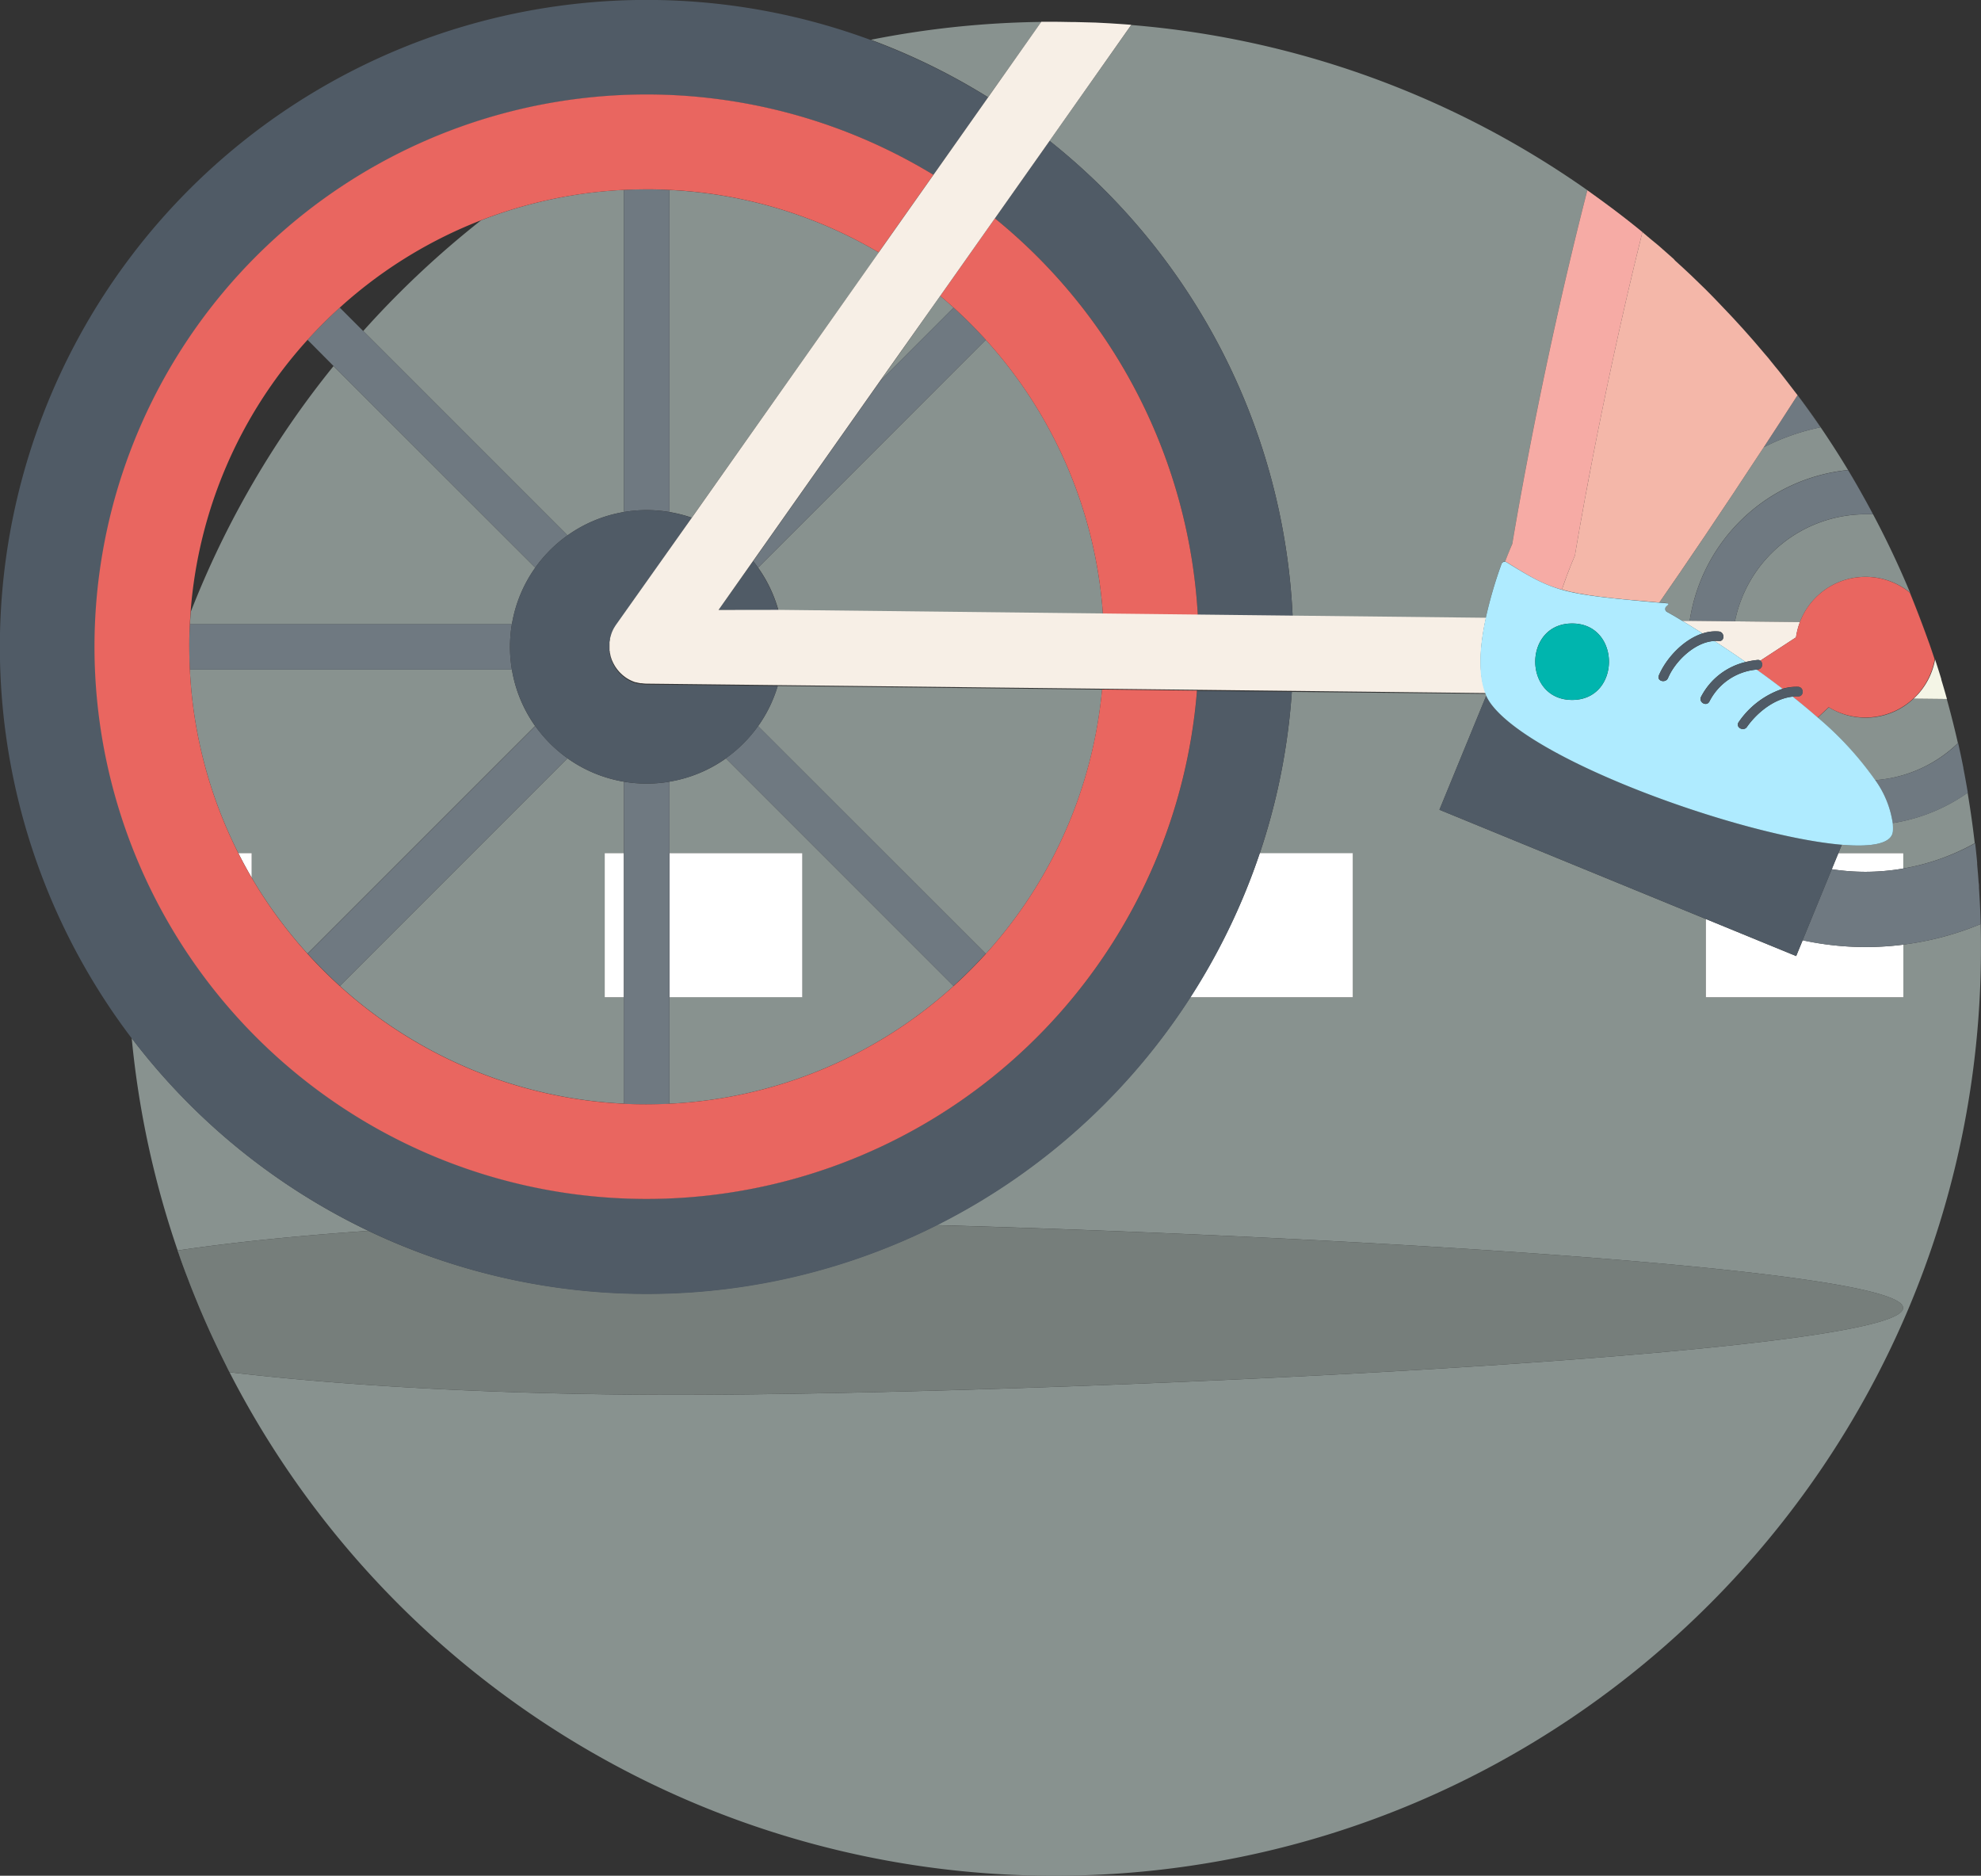 <svg xmlns="http://www.w3.org/2000/svg" viewBox="0 0 443.87 420.2"><rect x="0" y="0" width="443.87" height="420.2" fill="#333333" stroke="none"/><defs><style>.cls-1{fill:none}.cls-2{fill:#88928f}.cls-3{fill:#fff}.cls-4{fill:#575d5b;opacity:.36}.cls-11,.cls-4{isolation:isolate}.cls-5{fill:#6f7981}.cls-6{fill:#505b66}.cls-7{fill:#e96660}.cls-8{fill:#f4f5e6}.cls-9{fill:#f7efe6}.cls-10{fill:#f4b7a9}.cls-11{fill:#f89ba0;opacity:.41}.cls-12{fill:#afebff}.cls-13{fill:#00b5ae}</style></defs><title>cycling</title><g id="Warstwa_2" data-name="Warstwa 2"><g id="Warstwa_1-2" data-name="Warstwa 1"><path class="cls-1" d="M68.91 76.13A102.08 102.08 0 0 0 42.71 137a207.49 207.49 0 0 1 32.03-55zm38.87-26.79a102.47 102.47 0 0 0-31.65 19.57l5.25 5.25a208.84 208.84 0 0 1 26.4-24.82z"/><path class="cls-2" d="M382.33 65q1.68 1.67 3.33 3.38-1.66-1.71-3.33-3.38zm-3.45-3.34q1.66 1.58 3.29 3.19-1.63-1.61-3.29-3.19zM417 110.33q1.36 2.41 2.67 4.87-1.3-2.45-2.67-4.87zm-45.3-55.16q1.65 1.42 3.3 2.83-1.66-1.41-3.3-2.83zm3.64 3.21q1.65 1.49 3.26 3-1.6-1.51-3.26-3zM443 193.64q.18 2 .33 4.07c-.09-1.36-.2-2.71-.33-4.07zm.8 13.36a66.69 66.69 0 0 1-17.32 4.6v11.8H382.2v-17.53l-59.67-24.47L333 155.91l.15.06c-.08-.17-.14-.36-.21-.54l-43.49-.43a144.29 144.29 0 0 1-7.18 36.16h20.85v32.24h-36.41a145.55 145.55 0 0 1-56.87 51.05c91.59 2.55 216.58 9.87 216.58 18.55 0 10.75-192.77 19.46-274.93 19.46-38.53 0-73.64-1.92-100.07-5.06A207.64 207.64 0 0 0 236.2 420.2c114.69 0 207.66-93 207.66-207.66q.01-2.77-.06-5.54zM355.66 42.66q3 2.14 6 4.38-2.97-2.24-6-4.38zm86.86 146.24q.25 2.17.45 4.36-.2-2.18-.45-4.36zm-2.6-16.83q.54 2.75 1 5.51-.46-2.77-1-5.51zm-6.38-24.35q.72 2.18 1.39 4.38-.67-2.2-1.39-4.38zM245.56 5.1l3.08.16zm125.82 49.8q-4.44-3.81-9.11-7.37 2.89 2.21 5.7 4.5 1.72 1.42 3.41 2.87zM51.42 307.37c-.25-.48-.49-1-.73-1.45.24.48.48.96.73 1.45zm-21.91-74.83a206.55 206.55 0 0 0 10.3 47.59c12-1.79 26.5-3.28 42.75-4.4a145.46 145.46 0 0 1-53.05-43.19zm19.92 70.85l-.86-1.8zM235.17 31.56a144.63 144.63 0 0 1 54.47 106.52l43.23.48a97.8 97.8 0 0 1 3.57-12.27.75.75 0 0 1 .82-.48c.92-2.43 1.6-4 1.6-4s6.11-37.69 16.81-79.2A206.53 206.53 0 0 0 249.86 5.34c1.21.08 2.42.16 3.62.26zm-1.85-26.65a208.38 208.38 0 0 0-38.19 4 144.33 144.33 0 0 1 26.26 12.87zM47.5 299.31c-.28-.61-.56-1.21-.83-1.82.27.62.55 1.22.83 1.82zM443.41 198.9zM241 4.94l2.32.07zM41.94 286q-1-2.62-1.92-5.27l1.92 5.27zm3.17 7.94c-.31-.73-.61-1.47-.92-2.2.31.73.61 1.47.92 2.2zm-1.65-4q-.48-1.2-.95-2.4.49 1.21.95 2.4zM432.29 144q.64 1.84 1.25 3.69-.61-1.82-1.25-3.69zm-24.38-48.28a49.87 49.87 0 0 0-12.72 4.47c-9.62 14.68-17.95 27-23.4 34.78l2 .17c.14.3-.37.53-.55.79a.76.76 0 0 0 .24 1.1c.7.4 1.88 1.09 3.43 2h1.69a39.94 39.94 0 0 1 35.49-33.74q1.45 2.4 2.83 4.85a207.89 207.89 0 0 0-14.14-21.66q2.64 3.59 5.13 7.24z"/><path class="cls-2" d="M388.74 139.19l14.56.16a15.75 15.75 0 0 1 24.7-6.56q2.26 5.42 4.21 11a206.47 206.47 0 0 0-12.53-28.58h-1.66a29.89 29.89 0 0 0-29.28 23.98zM150 114.7a30.43 30.43 0 0 1 5 1.27l41.91-59.41a101.9 101.9 0 0 0-46.88-14zM114.7 150H42.54a101.91 101.91 0 0 0 10.86 41.11h3v5.52a102.79 102.79 0 0 0 12.5 17l51-51a30.44 30.44 0 0 1-5.2-12.63zm35.3 25.1v16h29.76v32.29H150v23.86a102.09 102.09 0 0 0 63.67-26.37l-51-51A30.47 30.47 0 0 1 150 175.1zm60.67-108.8l-13.45 19.06 16.45-16.45q-1.47-1.34-3-2.61zm-75.18 157.1v-32.29h4.3v-16a30.45 30.45 0 0 1-12.64-5.24l-51 51a102.09 102.09 0 0 0 63.67 26.37V223.4h-4.3zm-15.55-96.24L74.74 82a207.41 207.41 0 0 0-32 55.07q-.1 1.38-.17 2.77h72.13a30.45 30.45 0 0 1 5.24-12.68zm308.84 29.35a15.68 15.68 0 0 1-19 1.93l-2.49 2.33a74.2 74.2 0 0 1 12.86 14 29.75 29.75 0 0 0 18.55-8.3q.62 2.74 1.17 5.51-2-10.05-4.93-19.74.66 2.17 1.27 4.36zm-4.64 29.6c-.12 2.85-4.58 3.71-11.46 3.13l-.77 1.87h14.56v3.44a50 50 0 0 0 16-5.66q-.65-5.7-1.6-11.31a39.68 39.68 0 0 1-16.84 6.8 12.43 12.43 0 0 1 .11 1.73zM81.38 74.16l45.78 45.78a30.46 30.46 0 0 1 12.64-5.24V42.54a102.05 102.05 0 0 0-32 6.81 208.86 208.86 0 0 0-26.42 24.81zm88.48 53a30.48 30.48 0 0 1 4.58 9.63l72.69.81a102.08 102.08 0 0 0-26.24-61.48zM397 81.21c.48.59.95 1.19 1.42 1.78l1 1.27q1.34 1.7 2.65 3.44l.64.82a208.86 208.86 0 0 0-17.07-20.09q5 5.21 9.68 10.76c.62.66 1.16 1.34 1.68 2.02zM220.89 213.67a102.08 102.08 0 0 0 26.05-59.19l-72.69-.81a30.46 30.46 0 0 1-4.39 9z"/><path class="cls-3" d="M150.01 191.11h29.76v32.29h-29.76zm-14.52 0h4.3v32.29h-4.3zm-82.09 0q1.42 2.81 3 5.52v-5.52zm350.5 19.55l-1.44 3.52-20.25-8.31v17.53h44.27v-11.78a66.08 66.08 0 0 1-22.58-1zM418 195.3a50.09 50.09 0 0 0 8.46-.74v-3.44h-14.55l-1.48 3.6a50.4 50.4 0 0 0 7.57.58zm-114.88 28.1v-32.29h-20.85a144.25 144.25 0 0 1-15.57 32.29h36.42z"/><path class="cls-2" d="M426.42 293c0-8.66-125-16-216.58-18.52a145.15 145.15 0 0 1-127.29 1.27c-16.25 1.11-30.73 2.61-42.75 4.4l.23.64q.92 2.65 1.92 5.27l.57 1.5q.47 1.2.95 2.4l.73 1.79c.3.73.6 1.47.92 2.2q.76 1.79 1.56 3.56c.27.61.55 1.21.83 1.82q.53 1.15 1.07 2.28l.86 1.8q.62 1.26 1.25 2.52c.24.48.48 1 .73 1.45 26.42 3.15 61.53 5.06 100.07 5.06 82.16 0 274.93-8.71 274.93-19.44z"/><path class="cls-4" d="M426.42 293c0-8.66-125-16-216.58-18.52a145.15 145.15 0 0 1-127.29 1.27c-16.25 1.11-30.73 2.61-42.75 4.4l.23.64q.92 2.65 1.92 5.27l.57 1.5q.47 1.2.95 2.4l.73 1.79c.3.73.6 1.47.92 2.2q.76 1.79 1.56 3.56c.27.61.55 1.21.83 1.82q.53 1.15 1.07 2.28l.86 1.8q.62 1.26 1.25 2.52c.24.48.48 1 .73 1.45 26.42 3.15 61.53 5.06 100.07 5.06 82.16 0 274.93-8.71 274.93-19.44z"/><path class="cls-5" d="M114.27 144.9a30.79 30.79 0 0 1 .43-5.1H42.54q-.12 2.54-.13 5.1t.13 5.1h72.16a30.79 30.79 0 0 1-.43-5.1zm30.63-30.63a30.79 30.79 0 0 1 5.1.43V42.54q-2.54-.12-5.1-.13t-5.1.13v72.16a30.89 30.89 0 0 1 5.1-.43zm5.1 76.84v-16a30.38 30.38 0 0 1-10.21 0v72.17q2.54.12 5.1.13t5.1-.13v-56.17zm70.89-114.98q-3.43-3.79-7.22-7.22l-16.45 16.45-28.46 40.35q.57.71 1.1 1.45zm-100.95 86.51l-51 51q3.43 3.79 7.22 7.22l51-51a30.77 30.77 0 0 1-7.22-7.22zm0-35.48a30.79 30.79 0 0 1 7.22-7.22L81.38 74.16l-5.25-5.25q-3.79 3.43-7.22 7.22L74.74 82zm42.7 42.7l51 51q3.79-3.43 7.22-7.22l-51-51a30.77 30.77 0 0 1-7.22 7.22z"/><path class="cls-6" d="M144.9 114.27a30.79 30.79 0 0 0-5.1.43 30.45 30.45 0 0 0-12.64 5.24 30.79 30.79 0 0 0-7.22 7.22 30.45 30.45 0 0 0-5.24 12.64 30.38 30.38 0 0 0 0 10.21 30.46 30.46 0 0 0 5.24 12.64 30.79 30.79 0 0 0 7.22 7.22 30.46 30.46 0 0 0 12.64 5.24 30.38 30.38 0 0 0 10.21 0 30.44 30.44 0 0 0 12.64-5.24 30.7 30.7 0 0 0 11.61-16.19l-29.44-.33a8.29 8.29 0 0 1-1.05-.09h-.28a8.52 8.52 0 0 1-1-.22h-.14a8.29 8.29 0 0 1-1.07-.43l-.21-.1a8.62 8.62 0 0 1-1-.61l-.19-.15-.43-.34-.31-.29-.28-.27c-.11-.12-.22-.24-.32-.36l-.21-.25c-.1-.13-.19-.26-.29-.39l-.19-.28c-.08-.13-.15-.26-.23-.38s-.13-.22-.19-.34-.11-.24-.17-.35-.12-.27-.18-.4-.08-.22-.12-.33-.1-.3-.15-.46-.05-.22-.08-.33-.07-.31-.1-.47 0-.26-.05-.39 0-.28-.05-.42 0-.36 0-.54v-.25c0-.08 0 0 0 0v-.84c0-.24.07-.48.12-.72v-.11c0-.04.09-.34.13-.51s0-.2.08-.3l.06-.16c.07-.21.15-.41.23-.62l.05-.11c.1-.22.2-.43.32-.64l.09-.15c.11-.19.23-.38.35-.55L155 116a30.4 30.4 0 0 0-5-1.27 30.82 30.82 0 0 0-5.1-.46z"/><path class="cls-6" d="M168.76 125.7L161 136.64l13.39.15a30.48 30.48 0 0 0-4.58-9.63q-.48-.74-1.05-1.46zm66.41-94.14l-12.25 17.36a123.46 123.46 0 0 1 45.47 88.92l21.24.24a144.63 144.63 0 0 0-54.46-106.52z"/><path class="cls-6" d="M82.55 275.73A144.81 144.81 0 0 0 289.45 155l-21.24-.24a123.66 123.66 0 1 1-59.06-115.58l12.24-17.36A144.92 144.92 0 1 0 82.55 275.73z"/><path class="cls-7" d="M220.89 213.67q-3.43 3.79-7.22 7.22A102.08 102.08 0 0 1 150 247.26q-2.54.12-5.1.13t-5.1-.13a102.09 102.09 0 0 1-63.67-26.37q-3.79-3.43-7.22-7.22a102.84 102.84 0 0 1-12.5-17q-1.59-2.71-3-5.52A101.91 101.91 0 0 1 42.54 150q-.12-2.54-.13-5.1t.13-5.1q.07-1.39.17-2.77a102.09 102.09 0 0 1 26.2-60.9q3.43-3.79 7.22-7.22a102.11 102.11 0 0 1 63.67-26.37q2.54-.12 5.1-.13t5.1.13a101.89 101.89 0 0 1 46.88 14l12.26-17.38A123.71 123.71 0 1 0 268.2 154.7l-21.27-.24a102.09 102.09 0 0 1-26.04 59.21z"/><path class="cls-7" d="M222.92 48.92L210.67 66.3q1.53 1.28 3 2.61 3.79 3.43 7.22 7.22a102.08 102.08 0 0 1 26.24 61.48l21.26.24a123.46 123.46 0 0 0-45.47-88.93z"/><path class="cls-5" d="M397 81.21c.48.59 1 1.18 1.45 1.77-.47-.59-.94-1.19-1.42-1.78zm5.78 7.32c-2.59 4-5.13 7.92-7.58 11.67a49.87 49.87 0 0 1 12.72-4.47q-2.5-3.66-5.14-7.2zm-.64-.84q-1.31-1.73-2.65-3.44 1.35 1.75 2.65 3.44zM418 195.3a50.4 50.4 0 0 1-7.58-.58l-6.54 15.94A67.38 67.38 0 0 0 443.8 207q-.06-2.35-.18-4.68c-.06-1.15-.13-2.29-.2-3.43 0-.4 0-.79-.08-1.19q-.15-2-.33-4.07v-.38q-.2-2.19-.45-4.36A50.85 50.85 0 0 1 418 195.3zm2.17-20.54a22 22 0 0 1 3.91 9.63 39.66 39.66 0 0 0 16.84-6.8q-.47-2.77-1-5.51v-.1q-.55-2.77-1.17-5.51a29.74 29.74 0 0 1-18.58 8.29zm-41.57-35.68l10.14.11a29.89 29.89 0 0 1 29.27-24h1.66q-1.3-2.45-2.67-4.87l-.08-.15q-1.38-2.44-2.83-4.85a39.94 39.94 0 0 0-35.49 33.76z"/><path class="cls-8" d="M428.78 156.51l7.46.08q-.61-2.19-1.27-4.36v-.12q-.67-2.2-1.39-4.38a15.71 15.71 0 0 1-4.8 8.78z"/><path class="cls-9" d="M385.13 141.46c1.36.14 1.37 2.28 0 2.14a6.79 6.79 0 0 0-1 0c2.17 1.41 4.55 3 7 4.71a17.64 17.64 0 0 1 2.67-.47.91.91 0 0 1 .62.16q3.84-2.5 8-5.22a16 16 0 0 1 .88-3.43l-14.56-.16-10.14-.11h-1.69c1.3.78 2.85 1.73 4.58 2.83a9.07 9.07 0 0 1 3.64-.45zM209.15 39.18l-12.26 17.38L155 116l-17 24c-.12.18-.24.37-.35.55l-.09.15c-.12.21-.22.42-.32.64l-.05.11c-.09.2-.16.41-.23.62l-.06.16c0 .1-.05.2-.08.3s-.1.34-.13.51v.11c0 .24-.09.48-.12.72v1.63c0 .18 0 .28.05.42s0 .26.05.39.07.31.1.47.05.22.08.33.1.3.15.46.07.22.12.33.12.27.18.4.11.24.17.35l.19.34c.07.13.15.26.23.38l.19.28c.09.13.19.26.29.39l.21.25c.1.12.21.25.32.36l.28.27.31.29c.14.12.28.23.43.34l.19.15a8.35 8.35 0 0 0 1 .61l.21.1a8.18 8.18 0 0 0 1.07.43h.14a8.47 8.47 0 0 0 1 .22h.28a8.48 8.48 0 0 0 1.05.09l29.44.33 72.69.81 21.27.24 21.24.24 43.46.49c-1.84-4.42-1.35-10.76 0-16.87l-43.23-.48-21.24-.24-21.26-.24-72.69-.81-13.54.02 7.71-10.94 28.46-40.35 13.49-19.05 12.26-17.38 12.25-17.36 18.31-26c-1.2-.1-2.41-.18-3.62-.26l-1.22-.08-3.08-.16-2.24-.06-2.32-.06c-1.59 0-3.19-.06-4.79-.06h-2.89l-11.93 16.94z"/><path class="cls-7" d="M418 129.23a15.73 15.73 0 0 0-15.59 13.55l-8 5.22a1.13 1.13 0 0 1-.62 2h-.24c1.92 1.37 3.87 2.81 5.82 4.3a11.22 11.22 0 0 1 3.48-.45c1.38.05 1.38 2.19 0 2.14a8.7 8.7 0 0 0-1.24.05c1.92 1.53 3.82 3.1 5.65 4.71l2.49-2.33a15.75 15.75 0 0 0 23.73-10.72q-.61-1.85-1.25-3.69l-.09-.24q-2-5.57-4.21-11a15.68 15.68 0 0 0-9.93-3.54z"/><path class="cls-10" d="M352.88 124.45s-1.4 3.15-2.93 7.63c4.54 1.29 10.49 1.93 21.84 2.9 5.45-7.81 13.78-20.1 23.4-34.78 2.45-3.75 5-7.65 7.58-11.67l-.64-.82q-1.31-1.73-2.65-3.44l-1-1.27c-.48-.6-1-1.18-1.45-1.77s-1.09-1.35-1.65-2q-4.65-5.55-9.68-10.76-1.7-1.8-3.37-3.47l-.16-.16q-1.63-1.61-3.29-3.19l-.28-.26q-1.61-1.52-3.26-3L375 58q-1.62-1.46-3.26-2.88l-.32-.27q-1.73-1.4-3.42-2.85c-9.66 38.78-15.12 72.45-15.12 72.45z"/><path class="cls-10" d="M337.25 125.81a.77.77 0 0 1 .3.1c5.1 3.17 8.13 5 12.4 6.16 1.52-4.48 2.93-7.63 2.93-7.63S358.34 90.78 368 52q-2.8-2.3-5.7-4.5l-.63-.48q-3-2.24-6-4.38c-10.69 41.51-16.81 79.2-16.81 79.2s-.69 1.55-1.61 3.97z"/><path class="cls-11" d="M337.25 125.81a.77.77 0 0 1 .3.1c5.1 3.17 8.13 5 12.4 6.16 1.52-4.48 2.93-7.63 2.93-7.63S358.34 90.78 368 52q-2.8-2.3-5.7-4.5l-.63-.48q-3-2.24-6-4.38c-10.69 41.51-16.81 79.2-16.81 79.2s-.69 1.55-1.61 3.97z"/><path class="cls-6" d="M403.9 210.66l6.54-15.95 1.48-3.6.77-1.87c-22.15-1.87-69.49-18.66-78.73-31.84a10 10 0 0 1-.83-1.43l-.15-.06-10.46 25.49 59.68 24.47 20.25 8.3z"/><path class="cls-12" d="M412.68 189.24c6.88.58 11.34-.27 11.46-3.13a12.15 12.15 0 0 0-.05-1.72 22 22 0 0 0-3.91-9.63 74.2 74.2 0 0 0-12.86-14c-1.83-1.61-3.73-3.18-5.65-4.71-4.09.43-8 3.58-10.24 6.79-.79 1.12-2.65.05-1.85-1.08a19.3 19.3 0 0 1 9.85-7.46c-1.95-1.49-3.9-2.94-5.82-4.3a13.15 13.15 0 0 0-10.61 7.16c-.65 1.22-2.49.14-1.85-1.08a15.14 15.14 0 0 1 10-7.78c-2.47-1.72-4.85-3.31-7-4.71-4.37.21-8.82 4.54-10.4 8.29-.53 1.25-2.6.7-2.06-.57 1.61-3.81 5.47-8 9.81-9.41-1.74-1.1-3.29-2.05-4.58-2.83-1.54-.93-2.73-1.62-3.43-2a.76.76 0 0 1-.24-1.1c.18-.26.69-.49.55-.79l-2-.17c-11.35-1-17.3-1.61-21.84-2.9-4.27-1.21-7.3-3-12.4-6.16a.76.76 0 0 0-.3-.1.75.75 0 0 0-.82.48 97.68 97.68 0 0 0-3.57 12.27c-1.31 6.12-1.8 12.46 0 16.87.07.18.13.37.21.54a10 10 0 0 0 .83 1.43c9.29 13.14 56.62 29.93 78.77 31.8zm-60.42-49.57c11 0 11 17.13 0 17.13s-11.05-17.13 0-17.13z"/><path class="cls-6" d="M385.13 143.6c1.37.14 1.36-2 0-2.14a9 9 0 0 0-3.63.43c-4.34 1.37-8.2 5.6-9.81 9.41-.54 1.27 1.54 1.82 2.06.57 1.58-3.75 6-8.08 10.4-8.29a6.8 6.8 0 0 1 .98.02zm6.04 4.7a15.14 15.14 0 0 0-10 7.78c-.65 1.22 1.2 2.3 1.85 1.08A13.15 13.15 0 0 1 393.6 150h.24a1.13 1.13 0 0 0 .62-2 .91.91 0 0 0-.62-.16 17.68 17.68 0 0 0-2.67.46zm-1.6 13.48c-.8 1.13 1.06 2.2 1.85 1.08 2.26-3.21 6.15-6.37 10.24-6.79a8.86 8.86 0 0 1 1.24-.05c1.38.05 1.38-2.09 0-2.14a11.22 11.22 0 0 0-3.48.45 19.29 19.29 0 0 0-9.85 7.45z"/><path class="cls-13" d="M352.26 156.8c11 0 11-17.13 0-17.13s-11.05 17.13 0 17.13z"/></g></g></svg>